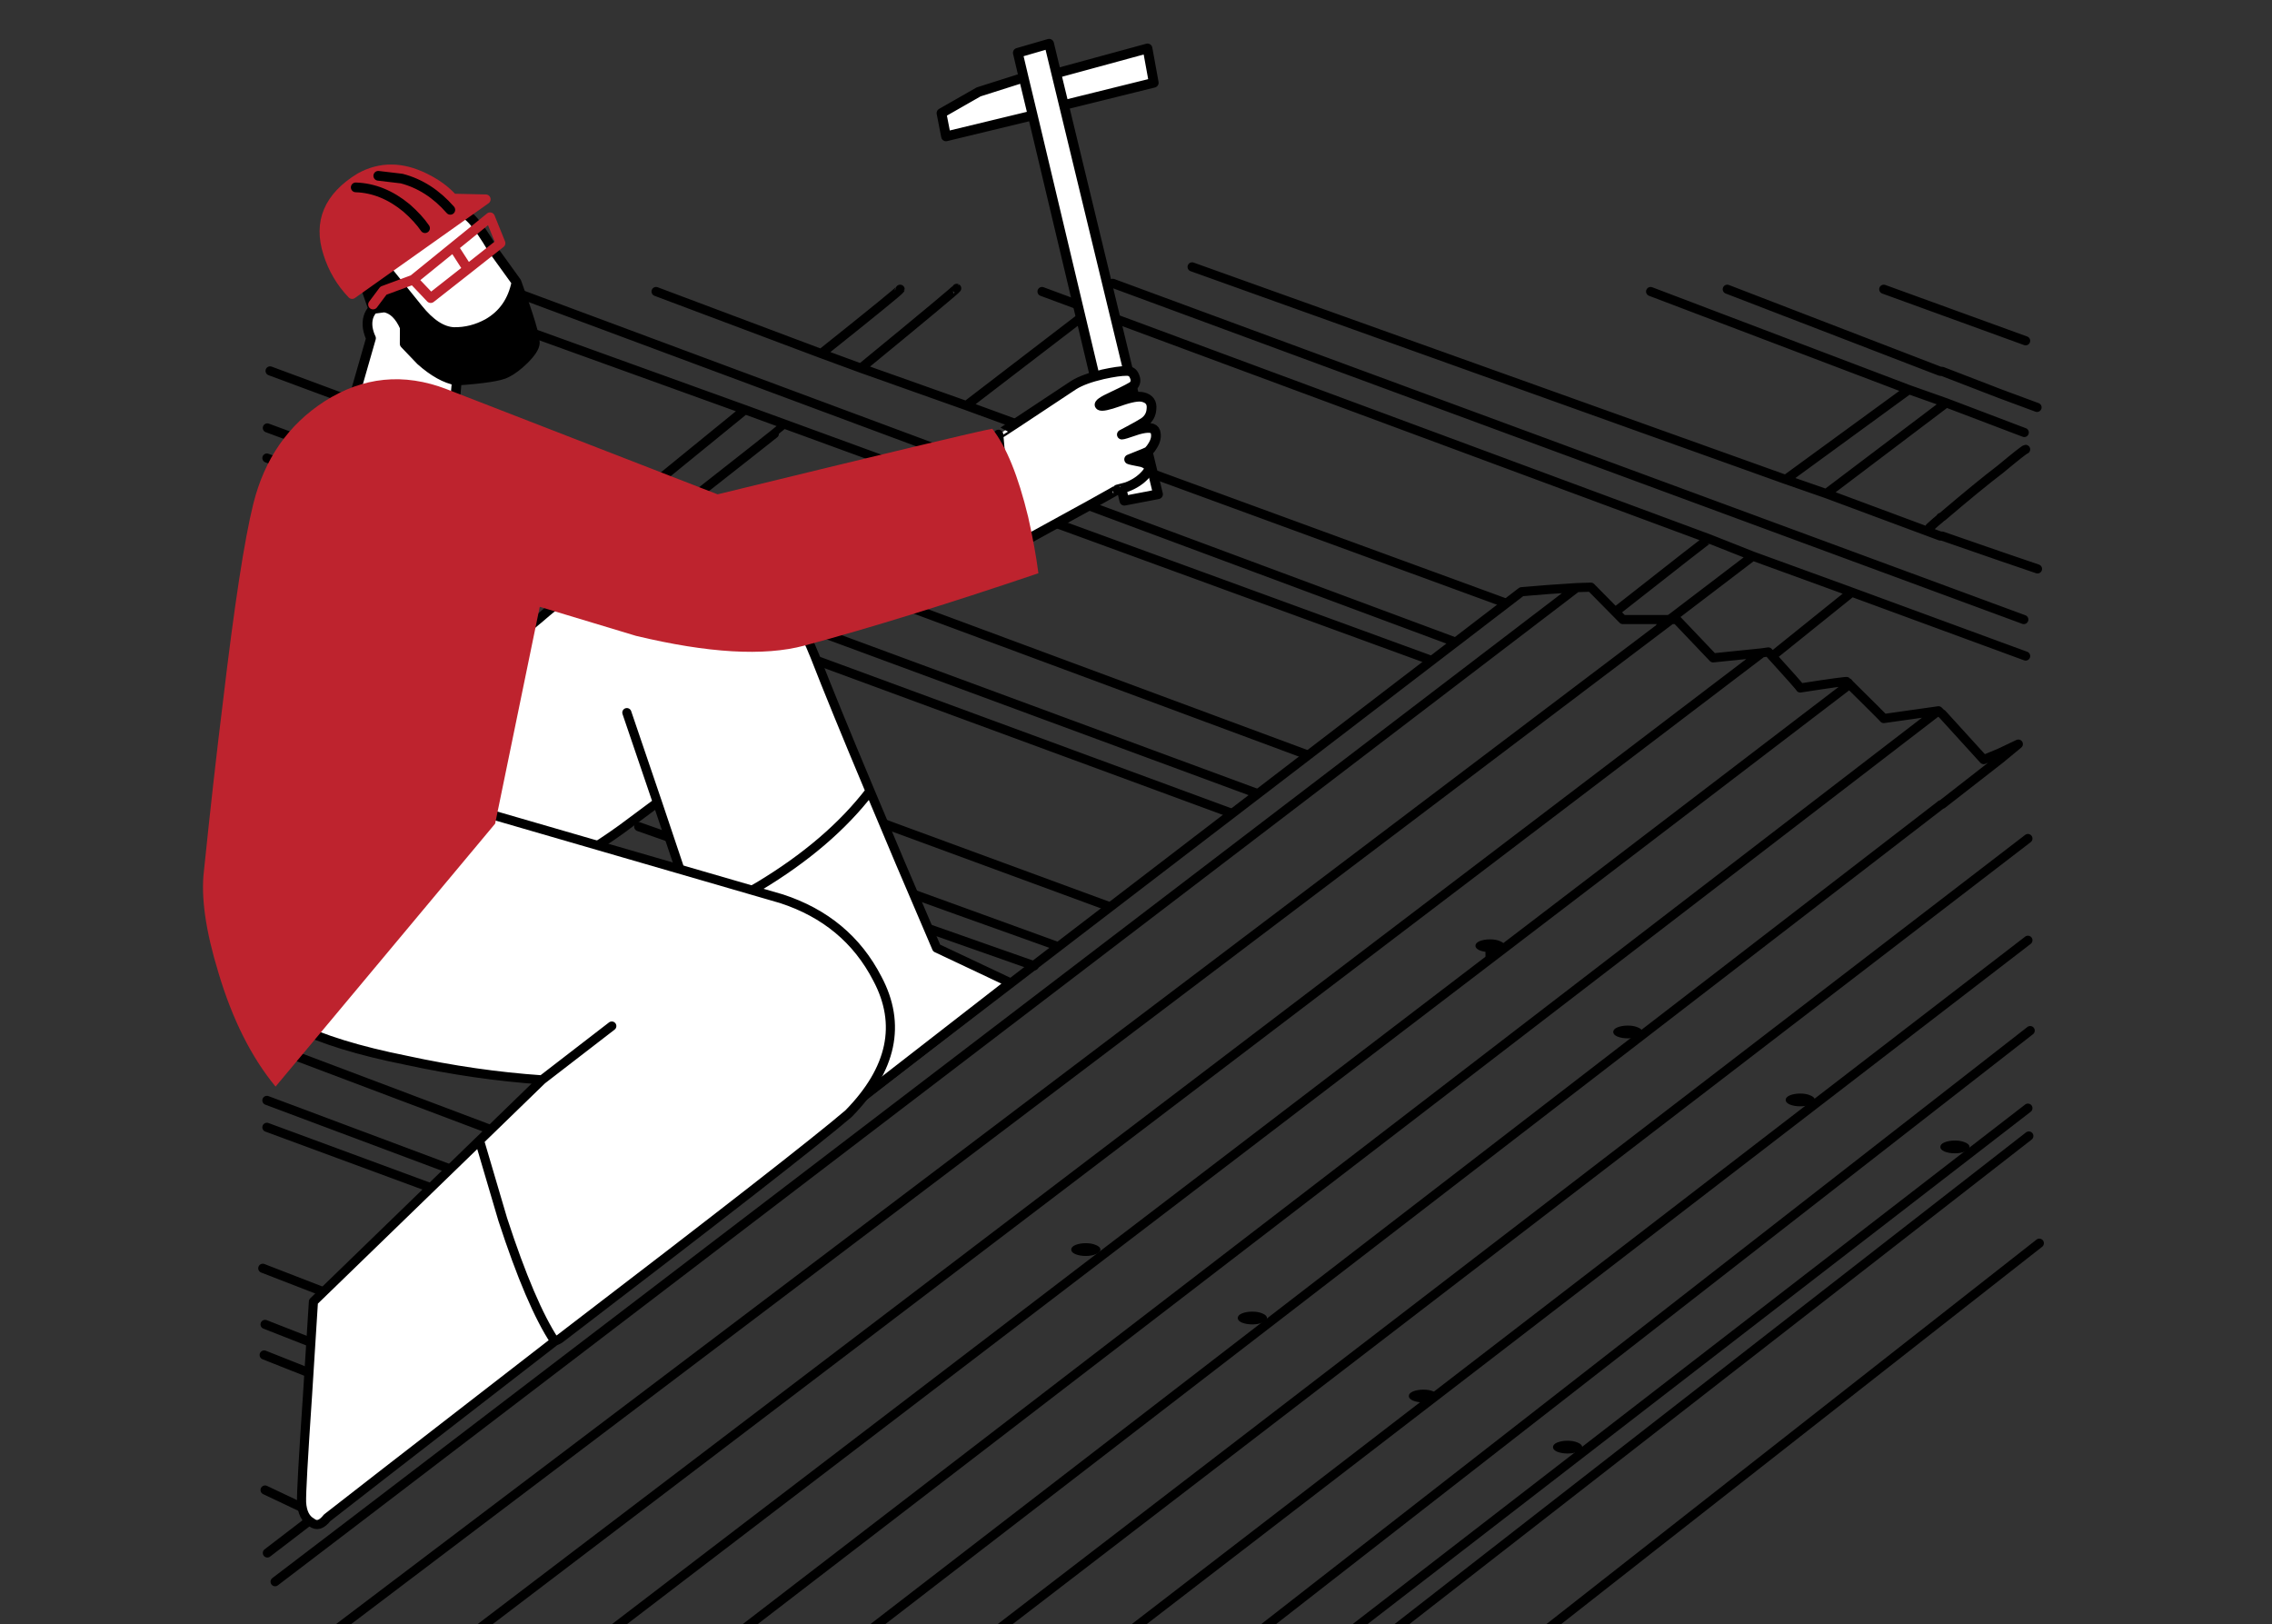 
<svg xmlns="http://www.w3.org/2000/svg" version="1.1" xmlns:xlink="http://www.w3.org/1999/xlink" preserveAspectRatio="none" x="0px" y="0px" width="249px" height="178px" viewBox="0 0 249 178">
<rect x="0" y="0" width="249" height="178" fill="#333333" stroke="none"/>
<defs>
<g id="Layer7_0_FILL">
<path fill="#000000" stroke="none" d="
M 157.6 153
Q 157.6 152.7 157.1 152.5 156.65 152.3 156 152.3 155.35 152.3 154.85 152.5 154.4 152.7 154.4 153 154.4 153.3 154.85 153.5 155.35 153.7 156 153.7 156.65 153.7 157.1 153.5 157.6 153.3 157.6 153
M 120.6 136.95
Q 120.6 136.65 120.1 136.45 119.65 136.25 119 136.25 118.35 136.25 117.85 136.45 117.4 136.65 117.4 136.95 117.4 137.25 117.85 137.45 118.35 137.65 119 137.65 119.65 137.65 120.1 137.45 120.6 137.25 120.6 136.95
M 138.85 144.45
Q 138.85 144.15 138.35 143.95 137.9 143.75 137.25 143.75 136.6 143.75 136.1 143.95 135.65 144.15 135.65 144.45 135.65 144.75 136.1 144.95 136.6 145.15 137.25 145.15 137.9 145.15 138.35 144.95 138.85 144.75 138.85 144.45
M 173.4 158.6
Q 173.4 158.3 172.9 158.1 172.45 157.9 171.8 157.9 171.15 157.9 170.65 158.1 170.2 158.3 170.2 158.6 170.2 158.9 170.65 159.1 171.15 159.3 171.8 159.3 172.45 159.3 172.9 159.1 173.4 158.9 173.4 158.6
M 180 113.1
Q 180 112.8 179.5 112.6 179.05 112.4 178.4 112.4 177.75 112.4 177.25 112.6 176.8 112.8 176.8 113.1 176.8 113.4 177.25 113.6 177.75 113.8 178.4 113.8 179.05 113.8 179.5 113.6 180 113.4 180 113.1
M 164.4 104.15
Q 164.9 103.95 164.9 103.65 164.9 103.35 164.4 103.15 163.95 102.95 163.3 102.95 162.65 102.95 162.15 103.15 161.7 103.35 161.7 103.65 161.7 103.95 162.15 104.15 162.65 104.35 163.3 104.35 163.95 104.35 164.4 104.15
M 198.4 121.05
Q 198.9 120.85 198.9 120.55 198.9 120.25 198.4 120.05 197.95 119.85 197.3 119.85 196.65 119.85 196.15 120.05 195.7 120.25 195.7 120.55 195.7 120.85 196.15 121.05 196.65 121.25 197.3 121.25 197.95 121.25 198.4 121.05
M 215.85 125.7
Q 215.85 125.4 215.35 125.2 214.9 125 214.25 125 213.6 125 213.1 125.2 212.65 125.4 212.65 125.7 212.65 126 213.1 126.2 213.6 126.4 214.25 126.4 214.9 126.4 215.35 126.2 215.85 126 215.85 125.7 Z"/>
</g>

<g id="Layer6_0_FILL">
<path fill="#FFFFFF" stroke="none" d="
M 95.35 86.7
Q 90.9 92.5 83.15 97.15 79.15 99.5 76.25 100.45
L 85.4 127.35 110.7 107.7 102.65 103.9
Q 98.35 93.9 95.35 86.7
M 95.35 86.7
Q 91.4 77.3 89.3 71.9 85.65 62.8 79.55 60.5 71.15 57.35 59.2 67.7 51.65 73.85 41.7 84.35
L 48.8 90.8
Q 56.6 96.9 60.1 95.55 63.65 94.1 68.15 90.85
L 72.05 87.95 68.7 78.1 72.05 87.95 76.25 100.45
Q 79.15 99.5 83.15 97.15 90.9 92.5 95.35 86.7 Z"/>
</g>

<g id="Layer5_0_FILL">
<path fill="#FFFFFF" stroke="none" d="
M 60.8 147
Q 58.15 143 55.1 133.65
L 52.55 125 34.35 142.65 33.7 152.95
Q 33 163.25 33.05 164.65 33.15 166.3 34.15 166.85 34.95 167.5 35.85 166.35 36.45 165.85 60.8 147
M 48.25 87.65
L 44.35 89.55
Q 39.8 91.75 36.25 94.15 24.8 101.8 26.9 107.45 29 113.1 44.5 116.2 52.1 117.85 59.4 118.35
L 67.05 112.45 59.4 118.35 52.55 125 55.1 133.65
Q 58.15 143 60.8 147 61.2 146.85 61.45 146.65 87.8 126.5 93 122.05 100.15 114.75 96.15 107.25 92.85 100.85 85.65 98.5
L 48.25 87.65 Z"/>
</g>

<g id="_________15_0_Layer0_0_FILL">
<path fill="#FFFFFF" stroke="none" d="
M 109.15 29.95
L 109.85 26.9 106.55 26.3 105.95 28.85 105.05 32.75 95.8 72.45 99.2 73.4 108.4 33.2 109.15 29.95
M 108.4 33.2
L 117.7 35.3 118.7 31.85 109.15 29.95 108.4 33.2
M 96.75 28.35
L 96.1 30.7 105.05 32.75 105.95 28.85 101.15 28.1 96.75 28.35 Z"/>
</g>

<g id="_________13_0_Layer0_0_FILL">
<path fill="#FFFFFF" stroke="none" d="
M 33.3 36.15
Q 33 34.2 31.8 33.65
L 30.65 33.5
Q 29.75 34.05 29.6 35.25 29.55 35.85 29.65 36.35
L 24.9 44.25 36.5 44.35 37.05 42.85
Q 35.45 42.1 34 39.9
L 32.85 37.8 33.3 36.15
M 41.65 38
Q 44.3 37.3 45.6 34.65
L 44.1 30.7
Q 42.9 26.4 41.95 26.35 41.15 26.3 32.95 29.8
L 35.1 34.65
Q 36.3 37.4 38.05 37.95 39.8 38.45 41.65 38 Z"/>

<path fill="#000000" stroke="none" d="
M 45.6 34.65
Q 44.3 37.3 41.65 38 39.8 38.45 38.05 37.95 36.3 37.4 35.1 34.65
L 32.95 29.8 30.45 30.85 30.65 33.5 31.8 33.65
Q 33 34.2 33.3 36.15
L 32.85 37.8 34 39.9
Q 35.45 42.1 37.05 42.85 41.15 43.65 42.2 43.4 43.15 43.2 44.3 42.55 45.6 41.8 45.8 41.2 46.1 40.3 45.6 34.65 Z"/>
</g>

<g id="_________17_0_Layer0_0_FILL">
<path fill="#BE232E" stroke="none" d="
M 45.55 26.2
L 42.3 25.25
Q 41.55 23.75 40.05 22.45 37.1 19.85 33.65 20.7 28.2 22.3 28.45 27.35 28.55 29.85 29.75 32.05
L 45.55 26.2
M 35.5 21
L 37.75 21.9
Q 40.3 23.35 41.75 26.3 40.3 23.35 37.75 21.9
L 35.5 21
M 38.75 27.45
Q 38.35 26.3 37.45 24.95 35.6 22.35 32.95 21.55 35.6 22.35 37.45 24.95 38.35 26.3 38.75 27.45 Z"/>
</g>

<g id="_________11_0_Layer0_0_FILL">
<path fill="#FFFFFF" stroke="none" d="
M 102.05 56.8
Q 103.65 56.45 104.5 56.45 105.1 56.45 105.3 57 105.55 57.55 105.2 57.95 105 58.15 103.1 59.05 101.45 59.8 101.75 60 102 60.2 103.7 59.6 105.5 58.95 106.2 59.15 107.15 59.4 107.05 60.35 107 61.25 106.25 61.75 105.7 62.1 104.75 62.6
L 104 63
Q 104.05 63.05 105.65 62.5 107.25 62.05 107.45 62.7 107.65 63.35 107.2 64.1 107 64.45 106.75 64.7 106.8 64.75 104.75 65.55 104.8 65.6 106.1 65.85 107.25 66.25 106.45 67.1 105.7 67.95 104.5 68.4
L 103.55 68.65
Q 103.6 68.7 92.35 74.85 92.4 74.9 91.3 63 91.3 63.05 99.05 57.9 100.1 57.25 102.05 56.8 Z"/>
</g>

<g id="_________9_0_Layer0_0_FILL">
<path fill="#BE232E" stroke="none" d="
M 93.95 70.95
Q 93.85 64.45 92.35 61.3 89.95 61.2 63.3 61.65
L 38.5 44.95
Q 32.6 41 25.95 43.4 19.7 45.7 16.5 52.05 13.95 57.1 8.95 71.25 6.3 78.6 3.2 87.8 1.85 91.6 2.35 98.3 2.85 105.8 5.5 111.05
L 33.5 89.65 42.9 68.9 51.9 74
Q 62.15 79.05 68.55 78.8 78.8 78.4 93.7 76.85 93.95 74.2 93.95 70.95 Z"/>
</g>

<path id="Layer9_0_1_STROKES" stroke="#000000" stroke-width="1" stroke-linejoin="round" stroke-linecap="round" fill="none" d="
M 180.9 31.95
L 209.2 42.7 213.3 44.15 221.85 47.4
M 223.25 44.65
L 219.2 43.15 212.85 40.7 212.7 40.7 212.65 40.7 189.3 31.7
M 206.45 31.7
L 222 37.35
M 182 68.65
L 192.1 60.95 187.3 59.05
Q 187.2 59.05 177.1 67
M 223.3 62.35
L 219.2 60.95 212.85 58.75 212.7 58.75 212.65 58.75 200.15 54.1 195.7 52.55 130.65 29.25
M 222 71.9
L 202.95 64.9 194.25 71.9
M 211.5 57.8
Q 212.15 57.2 212.65 56.8
L 212.7 56.7 212.85 56.65
Q 216.9 53.2 219.2 51.45 221.85 49.25 222 49.25
M 202.95 64.9
L 192.1 60.95
M 200.15 54.1
L 213.3 44.15
M 195.7 52.55
L 209.2 42.7
M 104.85 31.6
Q 104.95 31.65 94.35 40.35
L 105.9 44.45 119.2 34.25
M 98.65 31.7
Q 98.65 31.85 90 38.75
L 94.35 40.35
M 96.95 50.95
Q 97 51 84.6 60.95
L 143.2 82.7
M 156.8 72.35
L 81.65 44.9 68.95 55.25 73.1 56.8
Q 85.65 46.95 85.65 46.9
M 68.95 55.25
L 29.6 40.65
M 29.05 163.3
L 34.85 166.05
M 28.95 148.5
L 47.85 156
M 29.25 123.55
L 70.45 138.75
M 28.8 139
L 56.15 149.6
M 29.05 145.15
L 50.85 153.7
M 29.4 114.6
L 77.9 132.9
M 29.25 120.6
Q 72.85 136.9 72.8 136.95
M 71.9 31.95
L 90 38.75
M 84.6 60.95
L 73.1 56.8
M 81.65 44.9
L 46.45 32.2
M 29.3 46.9
L 137.75 86.95
M 29.25 50.2
L 134.9 89.1
M 115.9 103.7
Q 115.85 103.7 72.45 88
M 113.35 105.85
L 70 90.6
M 121.55 99.35
L 65.4 78.7
M 159.45 70.35
L 51.55 30.2
M 105.9 44.45
L 164.9 66.05
M 121.95 31.05
L 221.8 67.9
M 187.3 59.05
L 114.2 31.95"/>

<path id="Layer8_0_1_STROKES" stroke="#000000" stroke-width="1" stroke-linejoin="round" stroke-linecap="round" fill="none" d="
M 29.3 170.2
L 33.15 167.25 166.75 64.85
Q 169.5 64.6 172.8 64.4
L 174.35 64.35 177.85 67.9
Q 181.8 67.9 183.15 67.9
L 183.75 67.9 187.75 72.1 193.1 71.55 193.8 71.45
Q 197.3 75.3 197.3 75.4 202.45 74.6 202.45 74.7
L 202.7 75
Q 206.45 78.7 206.45 78.75
L 212.45 77.9 212.65 78.1 212.7 78.15 212.85 78.25 217.4 83.25 219.2 82.5 221.2 81.55 219.2 83.2 212.85 88.15 212.7 88.2 212.65 88.25 110.15 167.25 91.6 181.55 85.1 186.55
M 183.15 67.9
L 51.85 167.25 35.8 179.4
Q 36.25 179.5 36.7 179.75 37.8 180.25 39.2 181.55 39.8 182.1 40.45 182.8 41.95 184.35 43.9 183.4 46 182.15 46.95 182.6 47.05 182.6 47.05 182.65
L 48.5 181.55 67.3 167.25 193.1 71.55
M 29.95 179.75
Q 31.6 181.4 33.15 180.3 34.45 179.35 35.8 179.4
M 30.15 173.35
L 38.15 167.25 172.8 64.4
M 56.7 186.55
L 63.25 181.55 81.95 167.25 202.7 75
M 212.45 77.9
L 96.2 167.25 77.6 181.55 71.1 186.55
M 47.05 182.65
Q 49.15 183.95 51.5 186.15
M 222.25 121.45
L 137.6 186.85 141.7 187.3 222.35 124.5
M 222.25 103.05
L 113.35 186.85 126.65 187.65 222.5 112.95
M 99.55 186.15
L 222.25 91.9
M 223.5 136.25
L 157.6 187.95"/>

<path id="Layer7_0_1_STROKES" stroke="#000000" stroke-width="1" stroke-linejoin="round" stroke-linecap="round" fill="none" d="
M 163.3 104.35
L 163.3 104.75"/>

<path id="Layer6_0_1_STROKES" stroke="#000000" stroke-width="1" stroke-linejoin="round" stroke-linecap="round" fill="none" d="
M 95.35 86.7
Q 91.4 77.3 89.3 71.9 85.65 62.8 79.55 60.5 71.15 57.35 59.2 67.7 51.65 73.85 41.7 84.35
L 48.8 90.8
Q 56.6 96.9 60.1 95.55 63.65 94.1 68.15 90.85
L 72.05 87.95 68.7 78.1
M 76.25 100.45
Q 79.15 99.5 83.15 97.15 90.9 92.5 95.35 86.7 98.35 93.9 102.65 103.9
L 110.7 107.7 85.4 127.35 76.25 100.45 72.05 87.95"/>

<path id="Layer5_0_1_STROKES" stroke="#000000" stroke-width="1" stroke-linejoin="round" stroke-linecap="round" fill="none" d="
M 59.4 118.35
Q 52.1 117.85 44.5 116.2 29 113.1 26.9 107.45 24.8 101.8 36.25 94.15 39.8 91.75 44.35 89.55
L 48.25 87.65 85.65 98.5
Q 92.85 100.85 96.15 107.25 100.15 114.75 93 122.05 87.8 126.5 61.45 146.65 61.2 146.85 60.8 147 36.45 165.85 35.85 166.35 34.95 167.5 34.15 166.85 33.15 166.3 33.05 164.65 33 163.25 33.7 152.95
L 34.35 142.65 52.55 125 59.4 118.35 67.05 112.45
M 52.55 125
L 55.1 133.65
Q 58.15 143 60.8 147"/>

<path id="_________15_0_Layer0_0_1_STROKES" stroke="#000000" stroke-width="1" stroke-linejoin="round" stroke-linecap="round" fill="none" d="
M 105.05 32.75
L 96.1 30.7 96.75 28.35 101.15 28.1 105.95 28.85 106.55 26.3 109.85 26.9 109.15 29.95 118.7 31.85 117.7 35.3 108.4 33.225 99.2 73.4 95.8 72.45 105.05 32.75 105.95 28.85
M 108.4 33.225
L 109.15 29.95"/>

<path id="_________13_0_Layer0_0_1_STROKES" stroke="#000000" stroke-width="1" stroke-linejoin="round" stroke-linecap="round" fill="none" d="
M 32.95 29.8
L 35.1 34.65
Q 36.3 37.4 38.05 37.95 39.8 38.45 41.65 38 44.3 37.3 45.6 34.65
L 44.1 30.7
Q 42.9 26.4 41.95 26.35 41.15 26.3 32.95 29.8
L 30.45 30.85 30.65 33.5 31.8 33.65
Q 33 34.2 33.3 36.15
L 32.85 37.8 34 39.9
Q 35.45 42.1 37.05 42.85 41.15 43.65 42.2 43.4 43.15 43.2 44.3 42.55 45.6 41.8 45.8 41.2 46.1 40.3 45.6 34.65
M 37.05 42.85
L 36.5 44.35 24.9 44.25 29.65 36.35
Q 29.55 35.85 29.6 35.25 29.75 34.05 30.65 33.5"/>

<path id="_________17_0_Layer0_0_1_STROKES" stroke="#BE232E" stroke-width="1" stroke-linejoin="round" stroke-linecap="round" fill="none" d="
M 41.075 30.075
L 41.9 32.65 45.85 30.95 45.5 28.1 41.075 30.075 36.2 32.25 37.45 34.55 41.9 32.65
M 29.75 32.05
L 45.55 26.2 42.3 25.25
Q 41.55 23.75 40.05 22.45 37.1 19.85 33.65 20.7 28.2 22.3 28.45 27.35 28.55 29.85 29.75 32.05 Z
M 31.55 33.65
L 32.95 32.55 36.2 32.25"/>

<path id="_________17_0_Layer0_0_2_STROKES" stroke="#000000" stroke-width="1" stroke-linejoin="round" stroke-linecap="round" fill="none" d="
M 35.5 21
L 37.75 21.9
Q 40.3 23.35 41.75 26.3
M 38.75 27.45
Q 38.35 26.3 37.45 24.95 35.6 22.35 32.95 21.55"/>

<path id="_________11_0_Layer0_0_1_STROKES" stroke="#000000" stroke-width="1" stroke-linejoin="round" stroke-linecap="round" fill="none" d="
M 91.3 63
Q 91.3 63.05 99.05 57.9 100.1 57.25 102.05 56.8 103.65 56.45 104.5 56.45 105.1 56.45 105.3 57 105.55 57.55 105.2 57.95 105 58.15 103.1 59.05 101.45 59.8 101.75 60 102 60.2 103.7 59.6 105.5 58.95 106.2 59.15 107.15 59.4 107.05 60.35 107 61.25 106.25 61.75 105.7 62.1 104.75 62.6
L 104 63
Q 104.05 63.05 105.65 62.5 107.25 62.05 107.45 62.7 107.65 63.35 107.2 64.1 107 64.45 106.75 64.7 106.8 64.75 104.75 65.55 104.8 65.6 106.1 65.85 107.25 66.25 106.45 67.1 105.7 67.95 104.5 68.4
L 103.55 68.65
Q 103.6 68.7 92.35 74.85 92.4 74.9 91.3 63 Z"/>

<path id="_________9_0_Layer0_0_1_STROKES" stroke="#000000" stroke-opacity="0" stroke-width="1" stroke-linejoin="round" stroke-linecap="round" fill="none" d="
M 5.5 111.05
L 33.5 89.65 42.9 68.9 51.9 74
Q 62.15 79.05 68.55 78.8 78.8 78.4 93.7 76.85 93.95 74.2 93.95 70.95 93.85 64.45 92.35 61.3 89.95 61.2 63.3 61.65
L 38.5 44.95
Q 32.6 41 25.95 43.4 19.7 45.7 16.5 52.05 13.95 57.1 8.95 71.25 6.3 78.6 3.2 87.8 1.85 91.6 2.35 98.3 2.85 105.8 5.5 111.05 Z"/>
</defs>

<g transform="matrix( 1, 0, 0, 1, 0,0) ">
<use xlink:href="#Layer9_0_1_STROKES"/>
</g>

<g transform="matrix( 1, 0, 0, 1, 0,0) ">
<use xlink:href="#Layer8_0_1_STROKES"/>
</g>

<g transform="matrix( 1, 0, 0, 1, 0,0) ">
<use xlink:href="#Layer7_0_FILL"/>

<use xlink:href="#Layer7_0_1_STROKES"/>
</g>

<g transform="matrix( 1, 0, 0, 1, 0,0) ">
<use xlink:href="#Layer6_0_FILL"/>

<use xlink:href="#Layer6_0_1_STROKES"/>
</g>

<g transform="matrix( 1, 0, 0, 1, 0,0) ">
<use xlink:href="#Layer5_0_FILL"/>

<use xlink:href="#Layer5_0_1_STROKES"/>
</g>

<g transform="matrix( 0.953, -0.475, 0.475, 0.953, 123.4,27.9) ">
<g transform="matrix( 1, 0, 0, 1, -107.25,-49.85) ">
<use xlink:href="#_________15_0_Layer0_0_FILL"/>

<use xlink:href="#_________15_0_Layer0_0_1_STROKES"/>
</g>
</g>

<g transform="matrix( 1.029, -0.276, 0.276, 1.029, 46.3,34.45) ">
<g transform="matrix( 1, 0, 0, 1, -35.4,-35.35) ">
<use xlink:href="#_________13_0_Layer0_0_FILL"/>

<use xlink:href="#_________13_0_Layer0_0_1_STROKES"/>
</g>
</g>

<g transform="matrix( 1.029, -0.276, 0.276, 1.029, 44.95,25.5) ">
<g transform="matrix( 1, 0, 0, 1, -37.15,-27.5) ">
<use xlink:href="#_________17_0_Layer0_0_FILL"/>

<use xlink:href="#_________17_0_Layer0_0_1_STROKES"/>

<use xlink:href="#_________17_0_Layer0_0_2_STROKES"/>
</g>
</g>

<g transform="matrix( 1.065, 0, 0, 1.065, 118.05,50.45) ">
<g transform="matrix( 1, 0, 0, 1, -99.4,-65.65) ">
<use xlink:href="#_________11_0_Layer0_0_FILL"/>

<use xlink:href="#_________11_0_Layer0_0_1_STROKES"/>
</g>
</g>

<g transform="matrix( 1.039, -0.235, 0.235, 1.039, 66.35,73.45) ">
<g transform="matrix( 1, 0, 0, 1, -48.05,-76.75) ">
<use xlink:href="#_________9_0_Layer0_0_FILL"/>

<use xlink:href="#_________9_0_Layer0_0_1_STROKES"/>
</g>
</g>
</svg>
